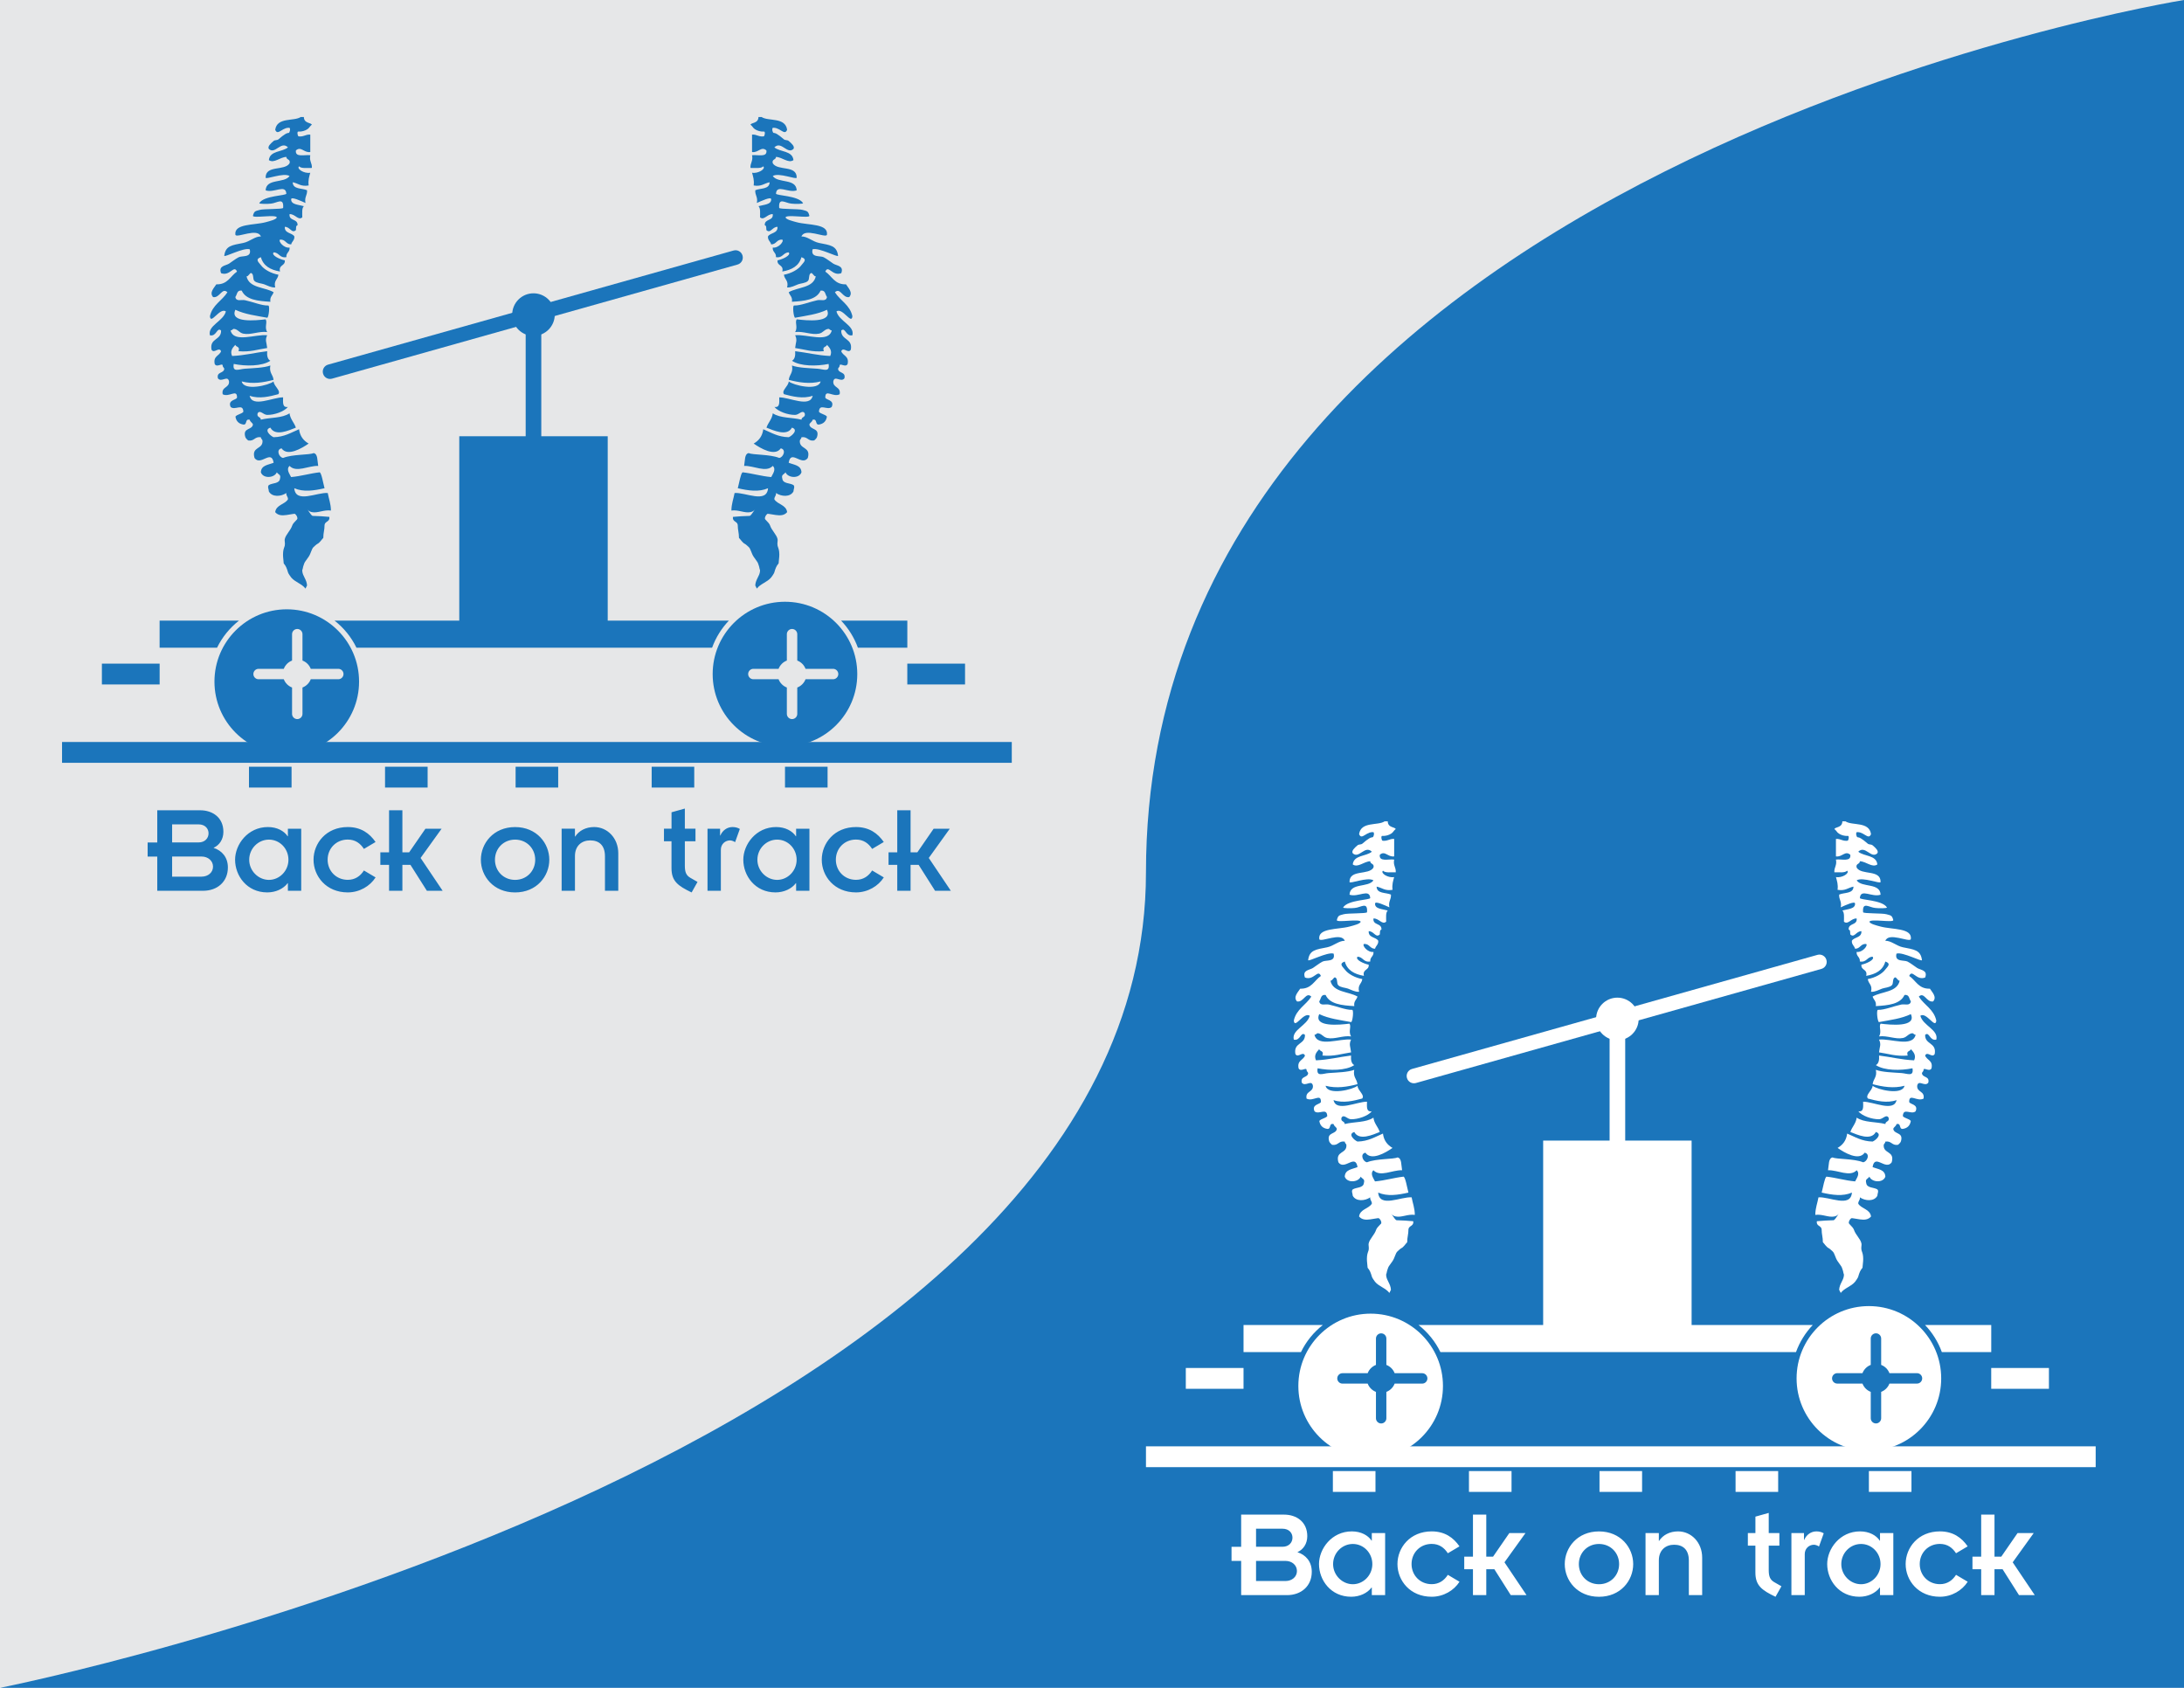 <?xml version="1.0" encoding="UTF-8"?>
<svg id="a" data-name="Back on track" xmlns="http://www.w3.org/2000/svg" viewBox="0 0 792 612">
  <defs>
    <style>
      .b, .c {
        fill: #1b75bb;
      }

      .d, .c {
        fill-rule: evenodd;
      }

      .d, .e {
        fill: #fff;
      }

      .f {
        fill: #e6e7e8;
      }
    </style>
  </defs>
  <rect class="f" width="792" height="612"/>
  <path class="b" d="M792,0s-376.43,60.23-376.43,316.37C415.57,529.89,0,612,0,612h792V0Z"/>
  <g>
    <polyline class="e" points="483.35 533.4 498.8 533.4 498.8 540.95 483.35 540.95"/>
    <polyline class="e" points="532.7 533.4 548.14 533.4 548.14 540.95 532.7 540.95"/>
    <polyline class="e" points="580.04 533.4 595.48 533.4 595.48 540.95 580.04 540.95"/>
    <polyline class="e" points="629.38 533.4 644.83 533.4 644.83 540.95 629.38 540.95"/>
    <path class="e" d="M722.09,480.43h-24c2.66,2.79,4.75,6.13,6.09,9.82h17.92v-9.82Z"/>
    <path class="e" d="M514.4,480.43c3.34,2.62,6.07,5.97,7.94,9.82h128.96c1.34-3.7,3.43-7.03,6.08-9.82h-142.98Z"/>
    <path class="e" d="M479.72,480.43h-28.77v9.82h20.83c1.87-3.85,4.61-7.2,7.94-9.82Z"/>
    <polyline class="e" points="677.73 533.4 693.17 533.4 693.17 540.95 677.73 540.95"/>
    <polyline class="e" points="415.57 524.43 759.97 524.43 759.97 531.98 415.57 531.98"/>
    <path class="e" d="M497.05,476.32c-7.24,0-13.79,2.93-18.54,7.68-4.75,4.75-7.68,11.29-7.68,18.54,0,7.24,2.93,13.79,7.68,18.54,4.75,4.75,11.29,7.68,18.54,7.68,7.24,0,13.79-2.93,18.54-7.68,4.75-4.75,7.68-11.3,7.68-18.54,0-7.24-2.93-13.79-7.68-18.54-4.75-4.75-11.3-7.68-18.54-7.68ZM517.63,499.8c0,1.04-.85,1.89-1.89,1.89h-9.99c-.53,1.38-1.63,2.47-3,3v9.56c0,1.04-.85,1.89-1.89,1.89s-1.89-.85-1.89-1.89v-9.56c-1.38-.53-2.47-1.62-3-3h-9.14c-1.04,0-1.89-.85-1.89-1.89s.85-1.89,1.89-1.89h9.14c.53-1.38,1.62-2.47,3-3v-9.56c0-1.04.85-1.89,1.89-1.89s1.89.85,1.89,1.89v9.56c1.38.53,2.47,1.62,3,3h9.99c1.04,0,1.89.85,1.89,1.89Z"/>
    <path class="e" d="M696.27,481.26c-4.75-4.75-11.29-7.68-18.54-7.68-7.24,0-13.79,2.93-18.54,7.68-4.75,4.75-7.68,11.3-7.68,18.54,0,7.24,2.93,13.79,7.68,18.54,4.75,4.75,11.29,7.68,18.54,7.68,7.24,0,13.79-2.93,18.54-7.68,4.75-4.75,7.68-11.29,7.68-18.54,0-7.24-2.93-13.79-7.68-18.54ZM695.17,501.68h-9.99c-.53,1.38-1.63,2.47-3,3v9.56c0,1.04-.85,1.89-1.89,1.89s-1.89-.85-1.89-1.89v-9.56c-1.38-.53-2.47-1.62-3-3h-9.14c-1.04,0-1.89-.85-1.89-1.89s.85-1.89,1.89-1.89h9.14c.53-1.38,1.62-2.47,3-3v-9.56c0-1.04.85-1.89,1.89-1.89s1.89.85,1.89,1.89v9.56c1.38.53,2.47,1.62,3,3h9.99c1.04,0,1.89.85,1.89,1.89s-.85,1.89-1.89,1.89Z"/>
    <polyline class="e" points="430.02 496.02 450.95 496.02 450.95 503.57 430.02 503.57"/>
    <polyline class="e" points="722.09 496.02 743.02 496.02 743.02 503.57 722.09 503.57"/>
    <rect class="e" x="559.61" y="413.57" width="53.83" height="69.88"/>
    <path class="e" d="M589.36,366.22v68.28c0,1.57-1.27,2.83-2.83,2.83s-2.83-1.27-2.83-2.83v-68.28c0-1.56,1.27-2.83,2.83-2.83s2.83,1.27,2.83,2.83"/>
    <path class="e" d="M590.68,369.46v3.37c0,2.3-1.86,4.16-4.16,4.16s-4.16-1.86-4.16-4.16v-3.37c0-2.3,1.86-4.16,4.16-4.16s4.16,1.86,4.16,4.16"/>
    <path class="e" d="M512.04,387.6l147.03-41.37c1.41-.4,2.87.42,3.26,1.83.4,1.41-.42,2.87-1.83,3.26l-147.03,41.37c-1.41.4-2.87-.42-3.26-1.83-.4-1.41.42-2.87,1.83-3.26"/>
    <path class="e" d="M594.24,369.46c0,4.26-3.46,7.72-7.72,7.72s-7.72-3.46-7.72-7.72,3.46-7.72,7.72-7.72,7.72,3.46,7.72,7.72"/>
    <path class="d" d="M502.11,297.82c-2.41,1.64-8.57-.06-9.25,4.62.99,2.54,2.83-1.52,5.78-.57,1.95,2.14,5.28,1.09,6.35,0-.02.02,1.13-1.48,1.16-1.16-.08-.96-2.85-.41-2.9-2.89"/>
    <path class="d" d="M505.58,304.17v6.35c-2.29.35-3.35-2.25-5.21-.58-.36,2.67,3.17,1.46,5.21,1.73-.44,2.17.7,2.76.57,4.62-1.66-.07-3.78.31-4.63-.58-1.03.88,1.86,2.73,4.05,2.31-.35,1.38-.84,2.63-.58,4.62-2.81.5-3.83-.79-5.78-1.16.05,2.65,3.33,2.07,5.2,2.89.13,1.86-1.02,2.44-.57,4.62-1.6-.71-5.12-2.38-5.19-1.38-.14,1.99,2.66,1.98,4.6,2.54-.79.74-.57,2.5-.57,4.04-1.46,1.29-2.58-1.26-4.61-1.16-.32,2.62,3.07,1.54,2.89,4.05-.68.09-.49,1.05-.58,1.73-1.49,1.43-2.14-1.24-4.04-1.16-.13,2.44,2.58,2.04,3.47,3.47.09,1.44-.91,1.79-1.16,2.89-1.93,0-1.97-1.88-4.04-1.74-.74.58,1.39,3.2,3.47,2.89.14,1.69-1.31,1.78-1.17,3.47-2.52.4-2.56-1.67-4.61-1.73-1.04,1.08,2.41,2.58,4.04,2.89.22,2.15-2.34,1.51-1.73,4.05-3.46-.6-6.07-2.02-6.94-5.2-2.36.81-.63,2,0,2.89,1.14,1.59,3.74,3.01,6.35,3.47-.18,1.75-1.79,2.06-1.16,4.62-1.53.08-2.78-.7-4.04-1.16-.89-.32-2.63-.4-3.46-1.16-.76-.67-.15-2.43-1.16-2.89-.55-.24-1.07,1.37-1.74,1.16.9,4.3,6.53,3.87,9.82,5.77-.34,1.21-1.44,1.65-1.16,3.47-4.56-.26-8.9-.72-10.4-4.04-1.81-.27-1.64,1.45-2.31,2.31.29,1.79,2.17.89,3.47,1.16,2.67.56,6.18,2.01,8.35,1.92.84-.33.28,4.43-.27,4.44-4.05-.76-8.06-1.22-11.55-2.89-2.21,4.9,7.62,3.88,10.97,3.46.76,1.05-.51,2.91.58,4.62-2.99-.4-5.96,1.14-8.67.58-1.54-.32-1.9-1.6-3.46-1.74-.48.11-.58.58-1.16.58,1.17,4.67,9.18,1.25,13.28,1.74-.88,1.83-.2,2.54,0,4.63-3.36.48-6.16,1.54-10.4,1.15.66-1.82-.91-1.4-1.16-2.31-1.15,1.21-1.93,2.36-1.16,4.05,4.6-.21,8.41-1.22,12.71-1.74-.12,1.66.15,2.94,1.16,3.47-3.03,2.04-8.99,2.03-13.28,1.15-.54,3.22,1.85,1.89,4.04,1.73,3.11-.21,6.86-.3,9.24-1.16-.53,2.63.96,3.28,1.16,5.2-3.54.92-7.57,1.64-11.55.57.78,3.64,10.05,1.36,11.55,0,.2,1.88,2.76,3.3,1.73,4.63-3.08.82-6.9,1.8-10.4.57.93,4.44,8.47.53,12.13.58-.01,1.76-.33,3.8,1.74,3.47-1.33,1.67-4.89,2.93-7.51,2.89-1.45-.02-2.57-1.97-3.47-.58-.42,1.58,1.16,1.17,1.16,2.31,3.4-.86,7.72-.48,10.41-2.31.3,2.2,1.68,3.32,2.3,5.2-2.52.99-7.48,3.3-9.24,0-2.45.75-.04,2.96,1.16,3.47,3.96-.08,6.39-1.71,9.24-2.89.32,2.58,1.65,4.14,3.47,5.2-2.45,1.7-7.69,4.82-9.82,1.73-2.11.41-.9,3.32.57,3.47,3.45-1.38,9.5-1.03,11.05-1.75,1.58.25,1.31,2.69,1.67,4.64-3.55-.12-7.93,2.58-10.4,0-1.31,1.3.04,2.9.57,4.05,3.72-.33,6.76-1.32,10.4-1.73.69.51,1.2,3.8,1.73,5.78-3.84.88-7.65,1.45-10.97,0,.44,5.68,8.32,1.4,12.13,1.73.39,2.13,1.13,3.88,1.16,6.36-2.56-.37-4.74,1.01-6.93.57-1.55-.3-1.9-1.61-3.47-1.73-.78.18-.48,1.44-.57,2.31-3.49-.45-7.18,1.9-9.25-.58.39-2.7,3.43-2.73,4.63-4.62.07-1.03-.71-1.22-.58-2.31-1.94,1.34-5.17,1.57-6.34-.57,0-.77-.61-1.71,0-2.31,1.3-.82,3.81-.43,4.04-2.31.42-1.57-.51-1.37-1.16-2.31-.84,2.07-4.94,2.4-5.78,0,.09-2.61,2.71-2.68,4.63-3.47-.79-5.03-4.71,1.37-6.93-1.73-1.22-4.29,3.19-2.97,2.89-6.35-.12-.47-.58-.57-.58-1.16-2.3-.37-2.31,1.53-4.61,1.16-.79-.69-1.03-.97-1.16-1.73-.58-2.89,2.58-2.03,2.89-4.04-.21-.76-1.02-.91-1.16-1.73-1.86-.51-.79,1.9-2.31,1.73-1.67-.26-2.63-1.22-2.88-2.89.68-.85,2.18-.9,2.88-1.73-.14-3.27-3-.38-4.61-1.74-1.23-2.66,2.3-2.53,2.31-3.47.02-3.24-2.85.09-5.21-1.15-.53-2.84,2.43-2.2,2.31-4.63-.44-2.48-2.79.53-4.04-1.16-.56-2.49,2.17-1.68,2.31-3.46-.12-.47-.58-.58-.58-1.16-.05-1.12-2.15.9-2.89-.58-.61-2.92,1.72-2.91,2.31-4.62-.77-1.78-2.57,1.08-3.47-.58-.76-4.23,3.6-3.33,3.47-6.93-1.53-1.36-1.58,2.27-4.04,1.74-.92-3.55,4.86-5.06,5.78-8.67-2.23-1.52-5.53,5.05-5.78,1.74.9-4.11,4.4-5.61,6.34-8.67-1.95-1.92-2.78,2.2-5.19,1.74-1.49-1.66.43-3.41,1.16-4.62,4.16.12,5.09-2.99,7.51-4.62-1.1-2.65-2.54,1.81-5.78.57-1.04-2.72,1.63-2.66,2.89-3.46.99-.64,2.29-1.69,3.47-2.31,1.25-.67,4.81.27,4.04-2.89-2.29-.74-9.42,3.17-9.24,2.31.47-3.69,2.89-3.8,6.93-4.62,2.3-.47,4.4-2.52,6.35-2.31-1.14-3.29-8.54.57-9.24-.58-.65-4.19,6.77-3.48,10.97-4.62,1.65-.44,3.77-.97,4.05-1.73-.28-1.19-8.55.38-8.67-.58.46-1.83.9-1.69,2.46-2.15,1.48-.44,8.38-.19,8.5-.74.31-4.04-2.24-1.69-4.46-1.54-1.11.15-4.37.16-4.19-.19,1.65-2.78,10-2.67,9.81-3.46-.3-3.52-4.38-.1-7.51-1.16.19-4.44,6.79-2.46,8.68-5.2-2.17-1.37-8.7,1.44-8.68.58-.04-4.67,6.93-2.32,8.68-5.2.42-1.58-1.16-1.16-1.17-2.31-2.3.08-4.48,2.46-6.34,1.16.37-3.48,4.84-2.86,6.93-4.62-2.56-2.51-4.67,2.72-6.93.57-.57-.88.69-2.01,1.73-2.89.46-.4,1.2-.19,1.73-.58.23-.17,2.45-2.22,3.47-2.31,1.46-.13,2.35.62,3.47,1.16,2.17.44,2.76-.71,4.63-.58"/>
    <path class="d" d="M503.84,468.81c-1.28-1.75-3.78-2.32-5.2-4.05-.24-.29-.99-1.38-1.11-1.75-.48-1.64-.76-2.37-1.58-3.33-.21-2.32-.33-2.69-.21-4.16.1-1.16.46-1.68.57-2.2.22-.99-.12-1.82.01-2.42.36-1.71,2.09-3.06,2.74-5.03.26-.96,2.75-2.97,3.04-3.63,2.92.26,6.34.16,10.4.57.27,1.82-1.55,1.53-1.74,2.89,0,1.93-.46,2.81-.46,4.73-.6.58-1.27,1.77-2.18,2.19-.25.11-1.22,1-1.4,1.18-.68.66-.91,2.25-1.73,3.46-.69,1.02-1.45,1.96-1.55,2.29-.08.26-.49,1.26-.57,1.92-.07.47-.23.4-.19.99.15,1.88,1.57,2.93,1.73,5.2"/>
    <line class="e" x1="504.41" y1="467.65" x2="503.94" y2="468.13"/>
    <line class="e" x1="503.94" y1="468.13" x2="503.84" y2="468.81"/>
    <path class="d" d="M503.8,438.55s2.01,4.56,4.25,5.06c2.24.5-7.63,1.88-7.63,1.88,0,0,1.78-2.88-1.18-4.26-2.99-1.39,4.56-2.68,4.56-2.68"/>
    <path class="d" d="M501.51,305.27s-1.87-2.58,1.18-3.1l-4.77-.87s1.23,1.64-1.03,3.22c-2.25,1.59,0,.1,0,.1l4.61.65Z"/>
    <path class="d" d="M669.25,297.82c2.41,1.64,8.57-.06,9.25,4.62-.99,2.54-2.83-1.52-5.78-.57-1.95,2.14-5.28,1.09-6.35,0,.02.02-1.13-1.48-1.16-1.16.08-.96,2.85-.41,2.9-2.89"/>
    <path class="d" d="M665.78,304.17v6.35c2.29.35,3.35-2.25,5.21-.58.36,2.67-3.17,1.46-5.21,1.73.44,2.17-.7,2.76-.57,4.62,1.66-.07,3.78.31,4.63-.58,1.03.88-1.86,2.73-4.05,2.31.35,1.38.84,2.63.58,4.62,2.81.5,3.83-.79,5.78-1.16-.05,2.65-3.33,2.07-5.2,2.89-.13,1.86,1.02,2.44.57,4.62,1.6-.71,5.12-2.38,5.19-1.38.14,1.99-2.66,1.98-4.6,2.54.79.74.57,2.5.57,4.04,1.46,1.29,2.58-1.26,4.61-1.16.31,2.62-3.07,1.54-2.89,4.05.68.09.49,1.05.58,1.73,1.49,1.43,2.14-1.24,4.04-1.16.13,2.44-2.58,2.04-3.47,3.47-.09,1.44.91,1.79,1.16,2.89,1.93,0,1.97-1.88,4.04-1.74.74.58-1.39,3.2-3.47,2.89-.14,1.69,1.31,1.78,1.17,3.47,2.52.4,2.56-1.67,4.61-1.73,1.04,1.08-2.41,2.58-4.04,2.89-.22,2.15,2.34,1.51,1.73,4.05,3.46-.6,6.07-2.02,6.94-5.2,2.36.81.63,2,0,2.89-1.14,1.59-3.74,3.01-6.35,3.47.18,1.75,1.79,2.06,1.16,4.62,1.53.08,2.78-.7,4.04-1.16.89-.32,2.63-.4,3.46-1.16.76-.67.15-2.43,1.16-2.89.55-.24,1.08,1.37,1.74,1.16-.9,4.3-6.53,3.87-9.82,5.77.34,1.21,1.44,1.65,1.16,3.47,4.56-.26,8.9-.72,10.4-4.04,1.81-.27,1.64,1.45,2.31,2.31-.29,1.79-2.17.89-3.47,1.16-2.67.56-6.18,2.01-8.35,1.92-.84-.33-.28,4.43.27,4.44,4.05-.76,8.06-1.22,11.55-2.89,2.21,4.9-7.62,3.88-10.97,3.46-.76,1.05.51,2.91-.58,4.62,2.99-.4,5.96,1.14,8.67.58,1.54-.32,1.9-1.6,3.46-1.74.48.11.58.58,1.16.58-1.17,4.67-9.18,1.25-13.28,1.74.88,1.83.2,2.54,0,4.63,3.36.48,6.16,1.54,10.4,1.15-.67-1.82.91-1.4,1.16-2.31,1.14,1.21,1.93,2.36,1.16,4.05-4.6-.21-8.41-1.22-12.71-1.74.12,1.66-.15,2.94-1.16,3.47,3.03,2.04,8.99,2.03,13.28,1.15.54,3.22-1.85,1.89-4.04,1.73-3.11-.21-6.86-.3-9.24-1.16.53,2.63-.96,3.28-1.16,5.2,3.54.92,7.57,1.64,11.55.57-.78,3.64-10.05,1.36-11.55,0-.2,1.88-2.76,3.3-1.73,4.63,3.08.82,6.9,1.8,10.4.57-.93,4.44-8.47.53-12.13.58.01,1.76.33,3.8-1.74,3.47,1.33,1.67,4.89,2.93,7.51,2.89,1.45-.02,2.57-1.97,3.47-.58.42,1.58-1.16,1.17-1.16,2.31-3.4-.86-7.72-.48-10.41-2.31-.3,2.2-1.68,3.32-2.3,5.2,2.52.99,7.48,3.3,9.24,0,2.45.75.04,2.96-1.16,3.47-3.96-.08-6.39-1.71-9.24-2.89-.32,2.58-1.65,4.14-3.47,5.2,2.45,1.7,7.69,4.82,9.82,1.73,2.11.41.9,3.32-.57,3.47-3.45-1.38-9.5-1.03-11.05-1.75-1.58.25-1.31,2.69-1.67,4.64,3.55-.12,7.93,2.58,10.4,0,1.31,1.3-.04,2.9-.57,4.05-3.72-.33-6.76-1.32-10.4-1.73-.69.51-1.2,3.8-1.73,5.78,3.84.88,7.65,1.45,10.97,0-.44,5.68-8.32,1.4-12.13,1.73-.39,2.13-1.13,3.88-1.16,6.36,2.56-.37,4.74,1.01,6.93.57,1.55-.3,1.9-1.61,3.47-1.73.78.18.48,1.44.57,2.31,3.49-.45,7.18,1.9,9.25-.58-.39-2.7-3.43-2.73-4.63-4.62-.07-1.03.71-1.22.58-2.31,1.94,1.34,5.17,1.57,6.34-.57,0-.77.61-1.71,0-2.31-1.3-.82-3.81-.43-4.04-2.31-.42-1.57.51-1.37,1.16-2.31.84,2.07,4.94,2.4,5.78,0-.09-2.61-2.71-2.68-4.63-3.47.79-5.03,4.71,1.37,6.93-1.73,1.22-4.29-3.19-2.97-2.89-6.35.12-.47.58-.57.58-1.16,2.3-.37,2.31,1.53,4.61,1.16.79-.69,1.03-.97,1.16-1.73.58-2.89-2.58-2.03-2.89-4.04.21-.76,1.02-.91,1.16-1.73,1.86-.51.79,1.9,2.31,1.73,1.67-.26,2.63-1.22,2.89-2.89-.68-.85-2.19-.9-2.89-1.73.14-3.27,3-.38,4.61-1.74,1.23-2.66-2.3-2.53-2.31-3.47-.02-3.24,2.85.09,5.21-1.15.53-2.84-2.43-2.2-2.31-4.63.44-2.48,2.79.53,4.04-1.16.56-2.49-2.17-1.68-2.31-3.46.12-.47.58-.58.58-1.16.05-1.12,2.15.9,2.89-.58.61-2.92-1.72-2.91-2.31-4.62.77-1.78,2.57,1.08,3.47-.58.76-4.23-3.6-3.33-3.47-6.93,1.53-1.36,1.58,2.27,4.04,1.74.92-3.55-4.86-5.06-5.78-8.67,2.23-1.52,5.52,5.05,5.78,1.74-.9-4.11-4.4-5.61-6.34-8.67,1.95-1.92,2.78,2.2,5.19,1.74,1.49-1.66-.43-3.41-1.16-4.62-4.16.12-5.09-2.99-7.51-4.62,1.1-2.65,2.54,1.81,5.78.57,1.04-2.72-1.63-2.66-2.89-3.46-.99-.64-2.29-1.69-3.47-2.31-1.25-.67-4.81.27-4.04-2.89,2.29-.74,9.42,3.17,9.24,2.31-.47-3.69-2.89-3.8-6.93-4.62-2.3-.47-4.4-2.52-6.35-2.31,1.14-3.29,8.54.57,9.24-.58.65-4.19-6.78-3.48-10.97-4.62-1.65-.44-3.77-.97-4.05-1.73.28-1.19,8.55.38,8.67-.58-.46-1.83-.9-1.69-2.46-2.15-1.48-.44-8.38-.19-8.5-.74-.31-4.04,2.24-1.69,4.46-1.54,1.11.15,4.37.16,4.19-.19-1.65-2.78-10-2.67-9.81-3.46.3-3.52,4.38-.1,7.51-1.16-.19-4.44-6.79-2.46-8.68-5.2,2.17-1.37,8.7,1.44,8.68.58.04-4.67-6.93-2.32-8.68-5.2-.42-1.58,1.16-1.16,1.17-2.31,2.3.08,4.48,2.46,6.34,1.16-.37-3.48-4.84-2.86-6.93-4.62,2.56-2.51,4.67,2.72,6.93.57.57-.88-.69-2.01-1.73-2.89-.45-.4-1.2-.19-1.73-.58-.23-.17-2.45-2.22-3.47-2.31-1.46-.13-2.35.62-3.47,1.16-2.17.44-2.76-.71-4.63-.58"/>
    <path class="d" d="M667.52,468.81c1.28-1.75,3.78-2.32,5.2-4.05.24-.29.99-1.38,1.11-1.75.48-1.64.76-2.37,1.58-3.33.21-2.32.33-2.69.21-4.16-.11-1.16-.46-1.68-.57-2.2-.22-.99.12-1.82-.01-2.42-.36-1.71-2.09-3.06-2.75-5.03-.26-.96-2.74-2.97-3.04-3.63-2.92.26-6.34.16-10.4.57-.27,1.82,1.55,1.53,1.74,2.89,0,1.93.45,2.81.45,4.73.6.58,1.27,1.77,2.19,2.19.25.11,1.22,1,1.4,1.18.68.66.91,2.25,1.73,3.46.69,1.02,1.45,1.96,1.55,2.29.08.26.49,1.26.57,1.92.07.47.23.4.19.99-.15,1.88-1.57,2.93-1.73,5.2"/>
    <line class="e" x1="666.95" y1="467.65" x2="667.43" y2="468.13"/>
    <line class="e" x1="667.43" y1="468.13" x2="667.52" y2="468.81"/>
    <path class="d" d="M667.57,438.55s-2.01,4.56-4.25,5.06c-2.24.5,7.63,1.88,7.63,1.88,0,0-1.78-2.88,1.18-4.26,2.99-1.39-4.56-2.68-4.56-2.68"/>
    <path class="d" d="M669.86,305.27s1.87-2.58-1.18-3.1l4.77-.87s-1.23,1.64,1.03,3.22c2.25,1.59,0,.1,0,.1l-4.61.65Z"/>
    <path class="e" d="M718.45,578.38h4.83v-9.39h2.93l5.95,9.39h5.72l-8-11.9,7.62-10.6h-5.86l-5.9,8.55h-2.46v-15.25h-4.83v15.25h-3.16v4.56h3.16v9.39ZM713.56,560.71c-2.18-3.16-5.3-5.44-10.09-5.44-7.86,0-12.41,5.9-12.41,11.85s4.56,11.85,12.41,11.85c4.28,0,8.09-2.28,10.09-5.44l-4.23-2.51c-1.3,2.05-3.21,3.39-5.86,3.39-4.23,0-7.3-3.25-7.3-7.3s3.07-7.3,7.3-7.3c2.74,0,4.56,1.39,5.86,3.39l4.23-2.51ZM667.72,567.13c0-4.04,3.25-7.3,7.16-7.3s7.07,3.25,7.07,7.3-3.25,7.3-7.07,7.3-7.16-3.25-7.16-7.3ZM681.76,578.38h4.83v-22.5h-4.83v2.74h-.09c-1.26-1.91-3.81-3.35-7.16-3.35-7.3,0-11.9,6.32-11.9,11.85,0,5.81,4.28,11.85,11.67,11.85,3.07,0,5.86-1.3,7.39-3.35h.09v2.74ZM649.64,578.38h4.83v-14.88c0-2.05,1.58-3.39,3.35-3.39.46,0,1.35.28,1.81.65l1.72-4.79c-.65-.42-1.58-.7-2.65-.7-1.95,0-3.63,1.21-4.42,3.07h-.09v-2.46h-4.56v22.5ZM633.83,560.43h2.74v9.76c0,4.7,2.32,6.41,7.3,8.79l2.14-3.81-2.6-1.49c-1.44-.84-2-1.95-2-4.37v-8.88h3.86v-4.56h-3.86v-7.3l-4.83,1.35v5.95h-2.74v4.56ZM596.73,578.38h4.83v-12.6c0-3.67,2.42-5.67,5.53-5.67s5.35,1.67,5.35,5.76v12.5h4.83v-13.57c0-5.58-4-9.53-8.74-9.53-3.07,0-5.53,1.35-6.88,3.44h-.09v-2.84h-4.83v22.5ZM572.55,567.13c0-4.04,3.07-7.3,7.3-7.3s7.3,3.25,7.3,7.3-3.07,7.3-7.3,7.3-7.3-3.25-7.3-7.3ZM567.44,567.13c0,5.95,4.56,11.85,12.41,11.85s12.41-5.9,12.41-11.85-4.56-11.85-12.41-11.85-12.41,5.9-12.41,11.85ZM534.15,578.38h4.83v-9.39h2.93l5.95,9.39h5.72l-8-11.9,7.62-10.6h-5.86l-5.9,8.55h-2.46v-15.25h-4.83v15.25h-3.16v4.56h3.16v9.39ZM529.27,560.71c-2.18-3.16-5.3-5.44-10.09-5.44-7.86,0-12.41,5.9-12.41,11.85s4.56,11.85,12.41,11.85c4.28,0,8.09-2.28,10.09-5.44l-4.23-2.51c-1.3,2.05-3.21,3.39-5.86,3.39-4.23,0-7.3-3.25-7.3-7.3s3.07-7.3,7.3-7.3c2.74,0,4.56,1.39,5.86,3.39l4.23-2.51ZM483.43,567.13c0-4.04,3.25-7.3,7.16-7.3s7.07,3.25,7.07,7.3-3.25,7.3-7.07,7.3-7.16-3.25-7.16-7.3ZM497.47,578.38h4.83v-22.5h-4.83v2.74h-.09c-1.26-1.91-3.81-3.35-7.16-3.35-7.3,0-11.9,6.32-11.9,11.85,0,5.81,4.28,11.85,11.67,11.85,3.07,0,5.86-1.3,7.39-3.35h.09v2.74ZM455.49,565.97h10.65c2.42,0,4.18,1.58,4.18,3.67s-1.77,3.63-4.18,3.63h-10.65v-7.3ZM455.49,554.3h9.58c2.37,0,3.63,1.53,3.63,3.25s-1.26,3.3-3.63,3.3h-9.58v-6.55ZM450.09,578.38h16.64c5.11,0,8.97-3.25,8.97-8.46,0-3.72-2.18-6.14-5.21-7.11,2.18-.98,3.58-3.11,3.58-5.81,0-5.21-3.95-7.81-8.41-7.81h-15.57v11.67h-3.49v5.11h3.49v12.41Z"/>
  </g>
  <g>
    <polyline class="b" points="90.29 278.01 105.73 278.01 105.73 285.56 90.29 285.56"/>
    <polyline class="b" points="139.63 278.01 155.07 278.01 155.07 285.56 139.63 285.56"/>
    <polyline class="b" points="186.98 278.01 202.42 278.01 202.42 285.56 186.98 285.56"/>
    <polyline class="b" points="236.32 278.01 251.76 278.01 251.76 285.56 236.32 285.56"/>
    <path class="b" d="M329.02,225.04h-24c2.66,2.79,4.75,6.13,6.09,9.82h17.92v-9.82Z"/>
    <path class="b" d="M121.33,225.04c3.34,2.62,6.07,5.97,7.94,9.82h128.96c1.34-3.7,3.43-7.03,6.08-9.82H121.33Z"/>
    <path class="b" d="M86.65,225.04h-28.77v9.82h20.83c1.87-3.85,4.61-7.2,7.94-9.82Z"/>
    <polyline class="b" points="284.67 278.01 300.11 278.01 300.11 285.56 284.67 285.56"/>
    <polyline class="b" points="22.5 269.04 366.91 269.04 366.91 276.59 22.5 276.59"/>
    <path class="b" d="M103.99,220.93c-7.24,0-13.79,2.93-18.54,7.68-4.75,4.75-7.68,11.29-7.68,18.54,0,7.24,2.93,13.79,7.68,18.54,4.75,4.75,11.29,7.68,18.54,7.68,7.24,0,13.79-2.93,18.54-7.68,4.75-4.75,7.68-11.3,7.68-18.54,0-7.24-2.93-13.79-7.68-18.54-4.75-4.75-11.3-7.68-18.54-7.68ZM124.57,244.4c0,1.04-.85,1.89-1.89,1.89h-9.99c-.53,1.38-1.63,2.47-3,3v9.56c0,1.04-.85,1.89-1.89,1.89s-1.89-.85-1.89-1.89v-9.56c-1.38-.53-2.47-1.62-3-3h-9.14c-1.04,0-1.89-.85-1.89-1.89s.85-1.89,1.89-1.89h9.14c.53-1.38,1.62-2.47,3-3v-9.56c0-1.04.85-1.89,1.89-1.89s1.89.85,1.89,1.89v9.56c1.38.53,2.47,1.62,3,3h9.99c1.04,0,1.89.85,1.89,1.89Z"/>
    <path class="b" d="M303.2,225.87c-4.75-4.75-11.29-7.68-18.54-7.68-7.24,0-13.79,2.93-18.54,7.68-4.75,4.75-7.68,11.3-7.68,18.54,0,7.24,2.93,13.79,7.68,18.54,4.75,4.75,11.29,7.68,18.54,7.68,7.24,0,13.79-2.93,18.54-7.68,4.75-4.75,7.68-11.29,7.68-18.54,0-7.24-2.93-13.79-7.68-18.54ZM302.11,246.29h-9.99c-.53,1.38-1.63,2.47-3,3v9.56c0,1.04-.85,1.89-1.89,1.89s-1.89-.85-1.89-1.89v-9.56c-1.38-.53-2.47-1.62-3-3h-9.14c-1.04,0-1.89-.85-1.89-1.89s.85-1.89,1.89-1.89h9.14c.53-1.38,1.62-2.47,3-3v-9.56c0-1.04.85-1.89,1.89-1.89s1.89.85,1.89,1.89v9.56c1.38.53,2.47,1.62,3,3h9.99c1.04,0,1.89.85,1.89,1.89s-.85,1.89-1.89,1.89Z"/>
    <polyline class="b" points="36.95 240.63 57.89 240.63 57.89 248.18 36.95 248.18"/>
    <polyline class="b" points="329.02 240.63 349.96 240.63 349.96 248.18 329.02 248.18"/>
    <rect class="b" x="166.55" y="158.18" width="53.83" height="69.88"/>
    <path class="b" d="M196.29,110.83v68.28c0,1.57-1.27,2.83-2.83,2.83s-2.83-1.27-2.83-2.83v-68.28c0-1.56,1.27-2.83,2.83-2.83s2.83,1.27,2.83,2.83"/>
    <path class="b" d="M197.62,114.07v3.37c0,2.3-1.86,4.16-4.16,4.16s-4.16-1.86-4.16-4.16v-3.37c0-2.3,1.86-4.16,4.16-4.16s4.16,1.86,4.16,4.16"/>
    <path class="b" d="M118.98,132.21l147.03-41.37c1.41-.4,2.87.42,3.26,1.83.4,1.41-.42,2.87-1.83,3.26l-147.03,41.37c-1.41.4-2.87-.42-3.26-1.83-.4-1.41.42-2.87,1.83-3.26"/>
    <path class="b" d="M201.18,114.07c0,4.26-3.46,7.72-7.72,7.72s-7.72-3.46-7.72-7.72,3.46-7.72,7.72-7.72,7.72,3.46,7.72,7.72"/>
    <path class="c" d="M109.05,42.43c-2.41,1.64-8.57-.06-9.25,4.62.99,2.54,2.83-1.52,5.78-.57,1.95,2.14,5.28,1.09,6.35,0-.02.02,1.13-1.48,1.16-1.16-.08-.96-2.85-.41-2.9-2.89"/>
    <path class="c" d="M112.52,48.78v6.35c-2.29.35-3.35-2.25-5.21-.58-.36,2.67,3.17,1.46,5.21,1.73-.44,2.17.7,2.76.57,4.62-1.66-.07-3.78.31-4.63-.58-1.03.88,1.86,2.73,4.05,2.31-.35,1.38-.84,2.63-.58,4.62-2.81.5-3.83-.79-5.78-1.16.05,2.65,3.33,2.07,5.2,2.89.13,1.86-1.02,2.44-.57,4.62-1.6-.71-5.12-2.38-5.19-1.38-.14,1.99,2.66,1.98,4.6,2.54-.79.74-.57,2.5-.57,4.04-1.46,1.29-2.58-1.26-4.61-1.16-.32,2.62,3.07,1.54,2.89,4.05-.68.09-.49,1.05-.58,1.73-1.49,1.43-2.14-1.24-4.04-1.16-.13,2.44,2.58,2.04,3.47,3.47.09,1.44-.91,1.79-1.16,2.89-1.93,0-1.97-1.88-4.04-1.74-.74.58,1.39,3.2,3.47,2.89.14,1.69-1.31,1.78-1.17,3.47-2.52.4-2.56-1.67-4.61-1.73-1.04,1.08,2.41,2.58,4.04,2.89.22,2.15-2.34,1.51-1.73,4.05-3.46-.6-6.07-2.02-6.94-5.2-2.36.81-.63,2,0,2.89,1.14,1.59,3.74,3.01,6.35,3.47-.18,1.75-1.79,2.06-1.16,4.62-1.53.08-2.78-.7-4.04-1.16-.89-.32-2.63-.4-3.46-1.16-.76-.67-.15-2.43-1.16-2.89-.55-.24-1.07,1.37-1.74,1.16.9,4.3,6.53,3.87,9.82,5.77-.34,1.21-1.44,1.65-1.16,3.47-4.56-.26-8.9-.72-10.4-4.04-1.81-.27-1.64,1.45-2.31,2.31.29,1.79,2.17.89,3.47,1.16,2.67.56,6.18,2.01,8.35,1.92.84-.33.28,4.43-.27,4.44-4.05-.76-8.06-1.22-11.55-2.89-2.21,4.9,7.62,3.88,10.97,3.46.76,1.05-.51,2.91.58,4.62-2.99-.4-5.96,1.14-8.67.58-1.54-.32-1.9-1.6-3.46-1.74-.48.11-.58.58-1.16.58,1.17,4.67,9.18,1.25,13.28,1.74-.88,1.83-.2,2.54,0,4.63-3.36.48-6.16,1.54-10.4,1.15.66-1.82-.91-1.4-1.16-2.31-1.15,1.21-1.93,2.36-1.16,4.05,4.6-.21,8.41-1.22,12.71-1.74-.12,1.66.15,2.94,1.16,3.47-3.03,2.04-8.99,2.03-13.28,1.15-.54,3.22,1.85,1.89,4.04,1.73,3.11-.21,6.86-.3,9.24-1.16-.53,2.63.96,3.28,1.16,5.2-3.54.92-7.57,1.64-11.55.57.78,3.64,10.05,1.36,11.55,0,.2,1.88,2.76,3.3,1.73,4.63-3.08.82-6.9,1.8-10.4.57.93,4.44,8.47.53,12.13.58-.01,1.76-.33,3.8,1.74,3.47-1.33,1.67-4.89,2.93-7.51,2.89-1.45-.02-2.57-1.97-3.47-.58-.42,1.58,1.16,1.17,1.16,2.31,3.4-.86,7.72-.48,10.41-2.31.3,2.2,1.68,3.32,2.3,5.2-2.52.99-7.48,3.3-9.24,0-2.45.75-.04,2.96,1.16,3.47,3.96-.08,6.39-1.71,9.24-2.89.32,2.58,1.65,4.14,3.47,5.2-2.45,1.7-7.69,4.82-9.82,1.73-2.11.41-.9,3.32.57,3.47,3.45-1.38,9.5-1.03,11.05-1.75,1.58.25,1.31,2.69,1.67,4.64-3.55-.12-7.93,2.58-10.4,0-1.31,1.3.04,2.9.57,4.05,3.72-.33,6.76-1.32,10.4-1.73.69.51,1.2,3.8,1.73,5.78-3.84.88-7.65,1.45-10.97,0,.44,5.68,8.32,1.4,12.13,1.73.39,2.13,1.13,3.88,1.16,6.36-2.56-.37-4.74,1.01-6.93.57-1.55-.3-1.9-1.61-3.47-1.73-.78.18-.48,1.44-.57,2.31-3.49-.45-7.18,1.9-9.25-.58.39-2.7,3.43-2.73,4.63-4.62.07-1.03-.71-1.22-.58-2.31-1.94,1.34-5.17,1.57-6.34-.57,0-.77-.61-1.71,0-2.31,1.3-.82,3.81-.43,4.04-2.31.42-1.57-.51-1.37-1.16-2.31-.84,2.07-4.94,2.4-5.78,0,.09-2.61,2.71-2.68,4.63-3.47-.79-5.03-4.71,1.37-6.93-1.73-1.22-4.29,3.19-2.97,2.89-6.35-.12-.47-.58-.57-.58-1.16-2.3-.37-2.31,1.53-4.61,1.16-.79-.69-1.03-.97-1.16-1.73-.58-2.89,2.58-2.03,2.89-4.04-.21-.76-1.02-.91-1.16-1.73-1.86-.51-.79,1.9-2.31,1.73-1.67-.26-2.63-1.22-2.88-2.89.68-.85,2.18-.9,2.88-1.73-.14-3.27-3-.38-4.61-1.74-1.23-2.66,2.3-2.53,2.31-3.47.02-3.24-2.85.09-5.21-1.15-.53-2.84,2.43-2.2,2.31-4.63-.44-2.48-2.79.53-4.04-1.16-.56-2.49,2.17-1.68,2.31-3.46-.12-.47-.58-.58-.58-1.16-.05-1.12-2.15.9-2.89-.58-.61-2.92,1.72-2.91,2.31-4.62-.77-1.78-2.57,1.08-3.47-.58-.76-4.23,3.6-3.33,3.47-6.93-1.53-1.36-1.58,2.27-4.04,1.74-.92-3.55,4.86-5.06,5.78-8.67-2.23-1.52-5.53,5.05-5.78,1.74.9-4.11,4.4-5.61,6.34-8.67-1.95-1.92-2.78,2.2-5.19,1.74-1.49-1.66.43-3.41,1.16-4.62,4.16.12,5.09-2.99,7.51-4.62-1.1-2.65-2.54,1.81-5.78.57-1.04-2.72,1.63-2.66,2.89-3.46.99-.64,2.29-1.69,3.47-2.31,1.25-.67,4.81.27,4.04-2.89-2.29-.74-9.42,3.17-9.24,2.31.47-3.69,2.89-3.8,6.93-4.62,2.3-.47,4.4-2.52,6.35-2.31-1.14-3.29-8.54.57-9.24-.58-.65-4.19,6.77-3.48,10.97-4.62,1.65-.44,3.77-.97,4.05-1.73-.28-1.19-8.55.38-8.67-.58.46-1.83.9-1.69,2.46-2.15,1.48-.44,8.38-.19,8.5-.74.31-4.04-2.24-1.69-4.46-1.54-1.11.15-4.37.16-4.19-.19,1.65-2.78,10-2.67,9.81-3.46-.3-3.52-4.38-.1-7.51-1.16.19-4.44,6.79-2.46,8.68-5.2-2.17-1.37-8.7,1.44-8.68.58-.04-4.67,6.93-2.32,8.68-5.2.42-1.58-1.16-1.16-1.17-2.31-2.3.08-4.48,2.46-6.34,1.16.37-3.48,4.84-2.86,6.93-4.62-2.56-2.51-4.67,2.72-6.93.57-.57-.88.69-2.01,1.73-2.89.46-.4,1.2-.19,1.73-.58.23-.17,2.45-2.22,3.47-2.31,1.46-.13,2.35.62,3.47,1.16,2.17.44,2.76-.71,4.63-.58"/>
    <path class="c" d="M110.78,213.42c-1.28-1.75-3.78-2.32-5.2-4.05-.24-.29-.99-1.38-1.11-1.75-.48-1.64-.76-2.37-1.58-3.33-.21-2.32-.33-2.69-.21-4.16.1-1.16.46-1.68.57-2.2.22-.99-.12-1.82.01-2.42.36-1.71,2.09-3.06,2.74-5.03.26-.96,2.75-2.97,3.04-3.63,2.92.26,6.34.16,10.4.57.27,1.82-1.55,1.53-1.74,2.89,0,1.93-.46,2.81-.46,4.73-.6.58-1.27,1.77-2.18,2.19-.25.11-1.22,1-1.4,1.18-.68.66-.91,2.25-1.73,3.46-.69,1.02-1.45,1.96-1.55,2.29-.08.26-.49,1.26-.57,1.92-.07.47-.23.4-.19.99.15,1.88,1.57,2.93,1.73,5.2"/>
    <line class="b" x1="111.35" y1="212.26" x2="110.87" y2="212.74"/>
    <line class="b" x1="110.87" y1="212.74" x2="110.78" y2="213.42"/>
    <path class="c" d="M110.73,183.16s2.01,4.56,4.25,5.06c2.24.5-7.63,1.88-7.63,1.88,0,0,1.78-2.88-1.18-4.26-2.99-1.39,4.56-2.68,4.56-2.68"/>
    <path class="c" d="M108.44,49.88s-1.87-2.58,1.18-3.1l-4.77-.87s1.23,1.64-1.03,3.22c-2.25,1.59,0,.1,0,.1l4.61.65Z"/>
    <path class="c" d="M276.19,42.43c2.41,1.64,8.57-.06,9.25,4.62-.99,2.54-2.83-1.52-5.78-.57-1.95,2.14-5.28,1.09-6.35,0,.02.02-1.13-1.48-1.16-1.16.08-.96,2.85-.41,2.9-2.89"/>
    <path class="c" d="M272.72,48.78v6.35c2.29.35,3.35-2.25,5.21-.58.36,2.67-3.17,1.46-5.21,1.73.44,2.17-.7,2.76-.57,4.62,1.66-.07,3.78.31,4.63-.58,1.03.88-1.86,2.73-4.05,2.31.35,1.38.84,2.63.58,4.62,2.81.5,3.83-.79,5.78-1.16-.05,2.65-3.33,2.07-5.2,2.89-.13,1.86,1.02,2.44.57,4.62,1.6-.71,5.12-2.38,5.19-1.38.14,1.99-2.66,1.98-4.6,2.54.79.74.57,2.5.57,4.04,1.46,1.29,2.58-1.26,4.61-1.16.31,2.62-3.07,1.54-2.89,4.05.68.09.49,1.05.58,1.73,1.49,1.43,2.14-1.24,4.04-1.16.13,2.44-2.58,2.04-3.47,3.47-.09,1.44.91,1.79,1.16,2.89,1.93,0,1.97-1.88,4.04-1.74.74.58-1.39,3.2-3.47,2.89-.14,1.69,1.31,1.78,1.17,3.47,2.52.4,2.56-1.67,4.61-1.73,1.04,1.08-2.41,2.58-4.04,2.89-.22,2.15,2.34,1.51,1.73,4.05,3.46-.6,6.07-2.02,6.94-5.2,2.36.81.63,2,0,2.89-1.14,1.59-3.74,3.01-6.35,3.47.18,1.75,1.79,2.06,1.16,4.62,1.53.08,2.78-.7,4.04-1.16.89-.32,2.63-.4,3.46-1.16.76-.67.15-2.43,1.16-2.89.55-.24,1.08,1.37,1.74,1.16-.9,4.3-6.53,3.87-9.82,5.77.34,1.21,1.44,1.65,1.16,3.47,4.56-.26,8.9-.72,10.4-4.04,1.81-.27,1.64,1.45,2.31,2.31-.29,1.79-2.17.89-3.47,1.16-2.67.56-6.18,2.01-8.35,1.92-.84-.33-.28,4.43.27,4.44,4.05-.76,8.06-1.22,11.55-2.89,2.21,4.9-7.62,3.88-10.97,3.46-.76,1.05.51,2.91-.58,4.62,2.99-.4,5.96,1.14,8.67.58,1.54-.32,1.9-1.6,3.46-1.74.48.11.58.58,1.16.58-1.17,4.67-9.18,1.25-13.28,1.74.88,1.83.2,2.54,0,4.63,3.36.48,6.16,1.54,10.4,1.15-.67-1.82.91-1.4,1.16-2.31,1.14,1.21,1.93,2.36,1.16,4.05-4.6-.21-8.41-1.22-12.71-1.74.12,1.66-.15,2.94-1.16,3.47,3.03,2.04,8.99,2.03,13.28,1.15.54,3.22-1.85,1.89-4.04,1.73-3.11-.21-6.86-.3-9.24-1.16.53,2.63-.96,3.28-1.16,5.2,3.54.92,7.57,1.64,11.55.57-.78,3.64-10.05,1.36-11.55,0-.2,1.88-2.76,3.3-1.73,4.63,3.08.82,6.9,1.8,10.4.57-.93,4.44-8.47.53-12.13.58.01,1.76.33,3.8-1.74,3.47,1.33,1.67,4.89,2.93,7.51,2.89,1.45-.02,2.57-1.97,3.47-.58.42,1.58-1.16,1.17-1.16,2.31-3.4-.86-7.72-.48-10.41-2.31-.3,2.2-1.68,3.32-2.3,5.2,2.52.99,7.48,3.3,9.24,0,2.45.75.04,2.96-1.16,3.47-3.96-.08-6.39-1.71-9.24-2.89-.32,2.58-1.65,4.14-3.47,5.2,2.45,1.7,7.69,4.82,9.82,1.73,2.11.41.9,3.32-.57,3.47-3.45-1.38-9.5-1.03-11.05-1.75-1.58.25-1.31,2.69-1.67,4.64,3.55-.12,7.93,2.58,10.4,0,1.31,1.3-.04,2.9-.57,4.05-3.72-.33-6.76-1.32-10.4-1.73-.69.51-1.2,3.8-1.73,5.78,3.84.88,7.65,1.45,10.97,0-.44,5.68-8.32,1.4-12.13,1.73-.39,2.13-1.13,3.88-1.16,6.36,2.56-.37,4.74,1.01,6.93.57,1.55-.3,1.9-1.61,3.47-1.73.78.18.48,1.44.57,2.31,3.49-.45,7.18,1.9,9.25-.58-.39-2.7-3.43-2.73-4.63-4.62-.07-1.03.71-1.22.58-2.31,1.94,1.34,5.17,1.57,6.34-.57,0-.77.61-1.71,0-2.31-1.3-.82-3.81-.43-4.04-2.31-.42-1.57.51-1.37,1.16-2.31.84,2.07,4.94,2.4,5.78,0-.09-2.61-2.71-2.68-4.63-3.47.79-5.03,4.71,1.37,6.93-1.73,1.22-4.29-3.19-2.97-2.89-6.35.12-.47.58-.57.58-1.16,2.3-.37,2.31,1.53,4.61,1.16.79-.69,1.03-.97,1.16-1.73.58-2.89-2.58-2.03-2.89-4.04.21-.76,1.02-.91,1.16-1.73,1.86-.51.79,1.9,2.31,1.73,1.67-.26,2.63-1.22,2.89-2.89-.68-.85-2.19-.9-2.89-1.73.14-3.27,3-.38,4.61-1.74,1.23-2.66-2.3-2.53-2.31-3.47-.02-3.24,2.85.09,5.21-1.15.53-2.84-2.43-2.2-2.31-4.63.44-2.48,2.79.53,4.04-1.16.56-2.49-2.17-1.68-2.31-3.46.12-.47.58-.58.58-1.16.05-1.12,2.15.9,2.89-.58.61-2.92-1.72-2.91-2.31-4.62.77-1.78,2.57,1.08,3.47-.58.76-4.23-3.6-3.33-3.47-6.93,1.53-1.36,1.58,2.27,4.04,1.74.92-3.55-4.86-5.06-5.78-8.67,2.23-1.52,5.52,5.05,5.78,1.74-.9-4.11-4.4-5.61-6.34-8.67,1.95-1.92,2.78,2.2,5.19,1.74,1.49-1.66-.43-3.41-1.16-4.62-4.16.12-5.09-2.99-7.51-4.62,1.1-2.65,2.54,1.81,5.78.57,1.04-2.72-1.63-2.66-2.89-3.46-.99-.64-2.29-1.69-3.47-2.31-1.25-.67-4.81.27-4.04-2.89,2.29-.74,9.42,3.17,9.24,2.31-.47-3.69-2.89-3.8-6.93-4.62-2.3-.47-4.4-2.52-6.35-2.31,1.14-3.29,8.54.57,9.24-.58.65-4.19-6.78-3.48-10.97-4.62-1.65-.44-3.77-.97-4.05-1.73.28-1.19,8.55.38,8.67-.58-.46-1.83-.9-1.69-2.46-2.15-1.48-.44-8.38-.19-8.5-.74-.31-4.04,2.24-1.69,4.46-1.54,1.11.15,4.37.16,4.19-.19-1.65-2.78-10-2.67-9.81-3.46.3-3.52,4.38-.1,7.51-1.16-.19-4.44-6.79-2.46-8.68-5.2,2.17-1.37,8.7,1.44,8.68.58.04-4.67-6.93-2.32-8.68-5.2-.42-1.58,1.16-1.16,1.17-2.31,2.3.08,4.48,2.46,6.34,1.16-.37-3.48-4.84-2.86-6.93-4.62,2.56-2.51,4.67,2.72,6.93.57.57-.88-.69-2.01-1.73-2.89-.45-.4-1.2-.19-1.73-.58-.23-.17-2.45-2.22-3.47-2.31-1.46-.13-2.35.62-3.47,1.16-2.17.44-2.76-.71-4.63-.58"/>
    <path class="c" d="M274.46,213.42c1.28-1.75,3.78-2.32,5.2-4.05.24-.29.99-1.38,1.11-1.75.48-1.64.76-2.37,1.58-3.33.21-2.32.33-2.69.21-4.16-.11-1.16-.46-1.68-.57-2.2-.22-.99.12-1.82-.01-2.42-.36-1.71-2.09-3.06-2.75-5.03-.26-.96-2.74-2.97-3.04-3.63-2.92.26-6.34.16-10.4.57-.27,1.82,1.55,1.53,1.74,2.89,0,1.93.45,2.81.45,4.73.6.58,1.27,1.77,2.19,2.19.25.11,1.22,1,1.4,1.18.68.66.91,2.25,1.73,3.46.69,1.02,1.45,1.96,1.55,2.29.08.26.49,1.26.57,1.92.07.47.23.4.19.99-.15,1.88-1.57,2.93-1.73,5.2"/>
    <line class="b" x1="273.89" y1="212.26" x2="274.37" y2="212.74"/>
    <line class="b" x1="274.37" y1="212.74" x2="274.46" y2="213.42"/>
    <path class="c" d="M274.51,183.16s-2.01,4.56-4.25,5.06c-2.24.5,7.63,1.88,7.63,1.88,0,0-1.78-2.88,1.18-4.26,2.99-1.39-4.56-2.68-4.56-2.68"/>
    <path class="c" d="M276.8,49.88s1.87-2.58-1.18-3.1l4.77-.87s-1.23,1.64,1.03,3.22c2.25,1.59,0,.1,0,.1l-4.61.65Z"/>
    <path class="b" d="M325.38,322.99h4.83v-9.39h2.93l5.95,9.39h5.72l-8-11.9,7.62-10.6h-5.86l-5.9,8.55h-2.46v-15.25h-4.83v15.25h-3.16v4.56h3.16v9.39ZM320.5,305.32c-2.18-3.16-5.3-5.44-10.09-5.44-7.86,0-12.41,5.9-12.41,11.85s4.56,11.85,12.41,11.85c4.28,0,8.09-2.28,10.09-5.44l-4.23-2.51c-1.3,2.05-3.21,3.39-5.86,3.39-4.23,0-7.3-3.25-7.3-7.3s3.07-7.3,7.3-7.3c2.74,0,4.56,1.39,5.86,3.39l4.23-2.51ZM274.66,311.74c0-4.04,3.25-7.3,7.16-7.3s7.07,3.25,7.07,7.3-3.25,7.3-7.07,7.3-7.16-3.25-7.16-7.3ZM288.7,322.99h4.83v-22.5h-4.83v2.74h-.09c-1.26-1.91-3.81-3.35-7.16-3.35-7.3,0-11.9,6.32-11.9,11.85,0,5.81,4.28,11.85,11.67,11.85,3.07,0,5.86-1.3,7.39-3.35h.09v2.74ZM256.58,322.99h4.83v-14.88c0-2.05,1.58-3.39,3.35-3.39.46,0,1.35.28,1.81.65l1.72-4.79c-.65-.42-1.58-.7-2.65-.7-1.95,0-3.63,1.21-4.42,3.07h-.09v-2.46h-4.56v22.5ZM240.77,305.04h2.74v9.76c0,4.7,2.32,6.41,7.3,8.79l2.14-3.81-2.6-1.49c-1.44-.84-2-1.95-2-4.37v-8.88h3.86v-4.56h-3.86v-7.3l-4.83,1.35v5.95h-2.74v4.56ZM203.67,322.99h4.83v-12.6c0-3.67,2.42-5.67,5.53-5.67s5.35,1.67,5.35,5.76v12.5h4.83v-13.57c0-5.58-4-9.53-8.74-9.53-3.07,0-5.53,1.35-6.88,3.44h-.09v-2.84h-4.83v22.5ZM179.49,311.74c0-4.04,3.07-7.3,7.3-7.3s7.3,3.25,7.3,7.3-3.07,7.3-7.3,7.3-7.3-3.25-7.3-7.3ZM174.38,311.74c0,5.95,4.56,11.85,12.41,11.85s12.41-5.9,12.41-11.85-4.56-11.85-12.41-11.85-12.41,5.9-12.41,11.85ZM141.09,322.99h4.83v-9.39h2.93l5.95,9.39h5.72l-8-11.9,7.62-10.6h-5.86l-5.9,8.55h-2.46v-15.25h-4.83v15.25h-3.16v4.56h3.16v9.39ZM136.2,305.32c-2.18-3.16-5.3-5.44-10.09-5.44-7.86,0-12.41,5.9-12.41,11.85s4.56,11.85,12.41,11.85c4.28,0,8.09-2.28,10.09-5.44l-4.23-2.51c-1.3,2.05-3.21,3.39-5.86,3.39-4.23,0-7.3-3.25-7.3-7.3s3.07-7.3,7.3-7.3c2.74,0,4.56,1.39,5.86,3.39l4.23-2.51ZM90.37,311.74c0-4.04,3.25-7.3,7.16-7.3s7.07,3.25,7.07,7.3-3.25,7.3-7.07,7.3-7.16-3.25-7.16-7.3ZM104.4,322.99h4.83v-22.5h-4.83v2.74h-.09c-1.26-1.91-3.81-3.35-7.16-3.35-7.3,0-11.9,6.32-11.9,11.85,0,5.81,4.28,11.85,11.67,11.85,3.07,0,5.86-1.3,7.39-3.35h.09v2.74ZM62.42,310.57h10.65c2.42,0,4.18,1.58,4.18,3.67s-1.77,3.63-4.18,3.63h-10.65v-7.3ZM62.42,298.91h9.58c2.37,0,3.63,1.53,3.63,3.25s-1.26,3.3-3.63,3.3h-9.58v-6.55ZM57.03,322.99h16.64c5.11,0,8.97-3.25,8.97-8.46,0-3.72-2.18-6.14-5.21-7.11,2.18-.98,3.58-3.11,3.58-5.81,0-5.21-3.95-7.81-8.41-7.81h-15.57v11.67h-3.49v5.11h3.49v12.41Z"/>
  </g>
</svg>